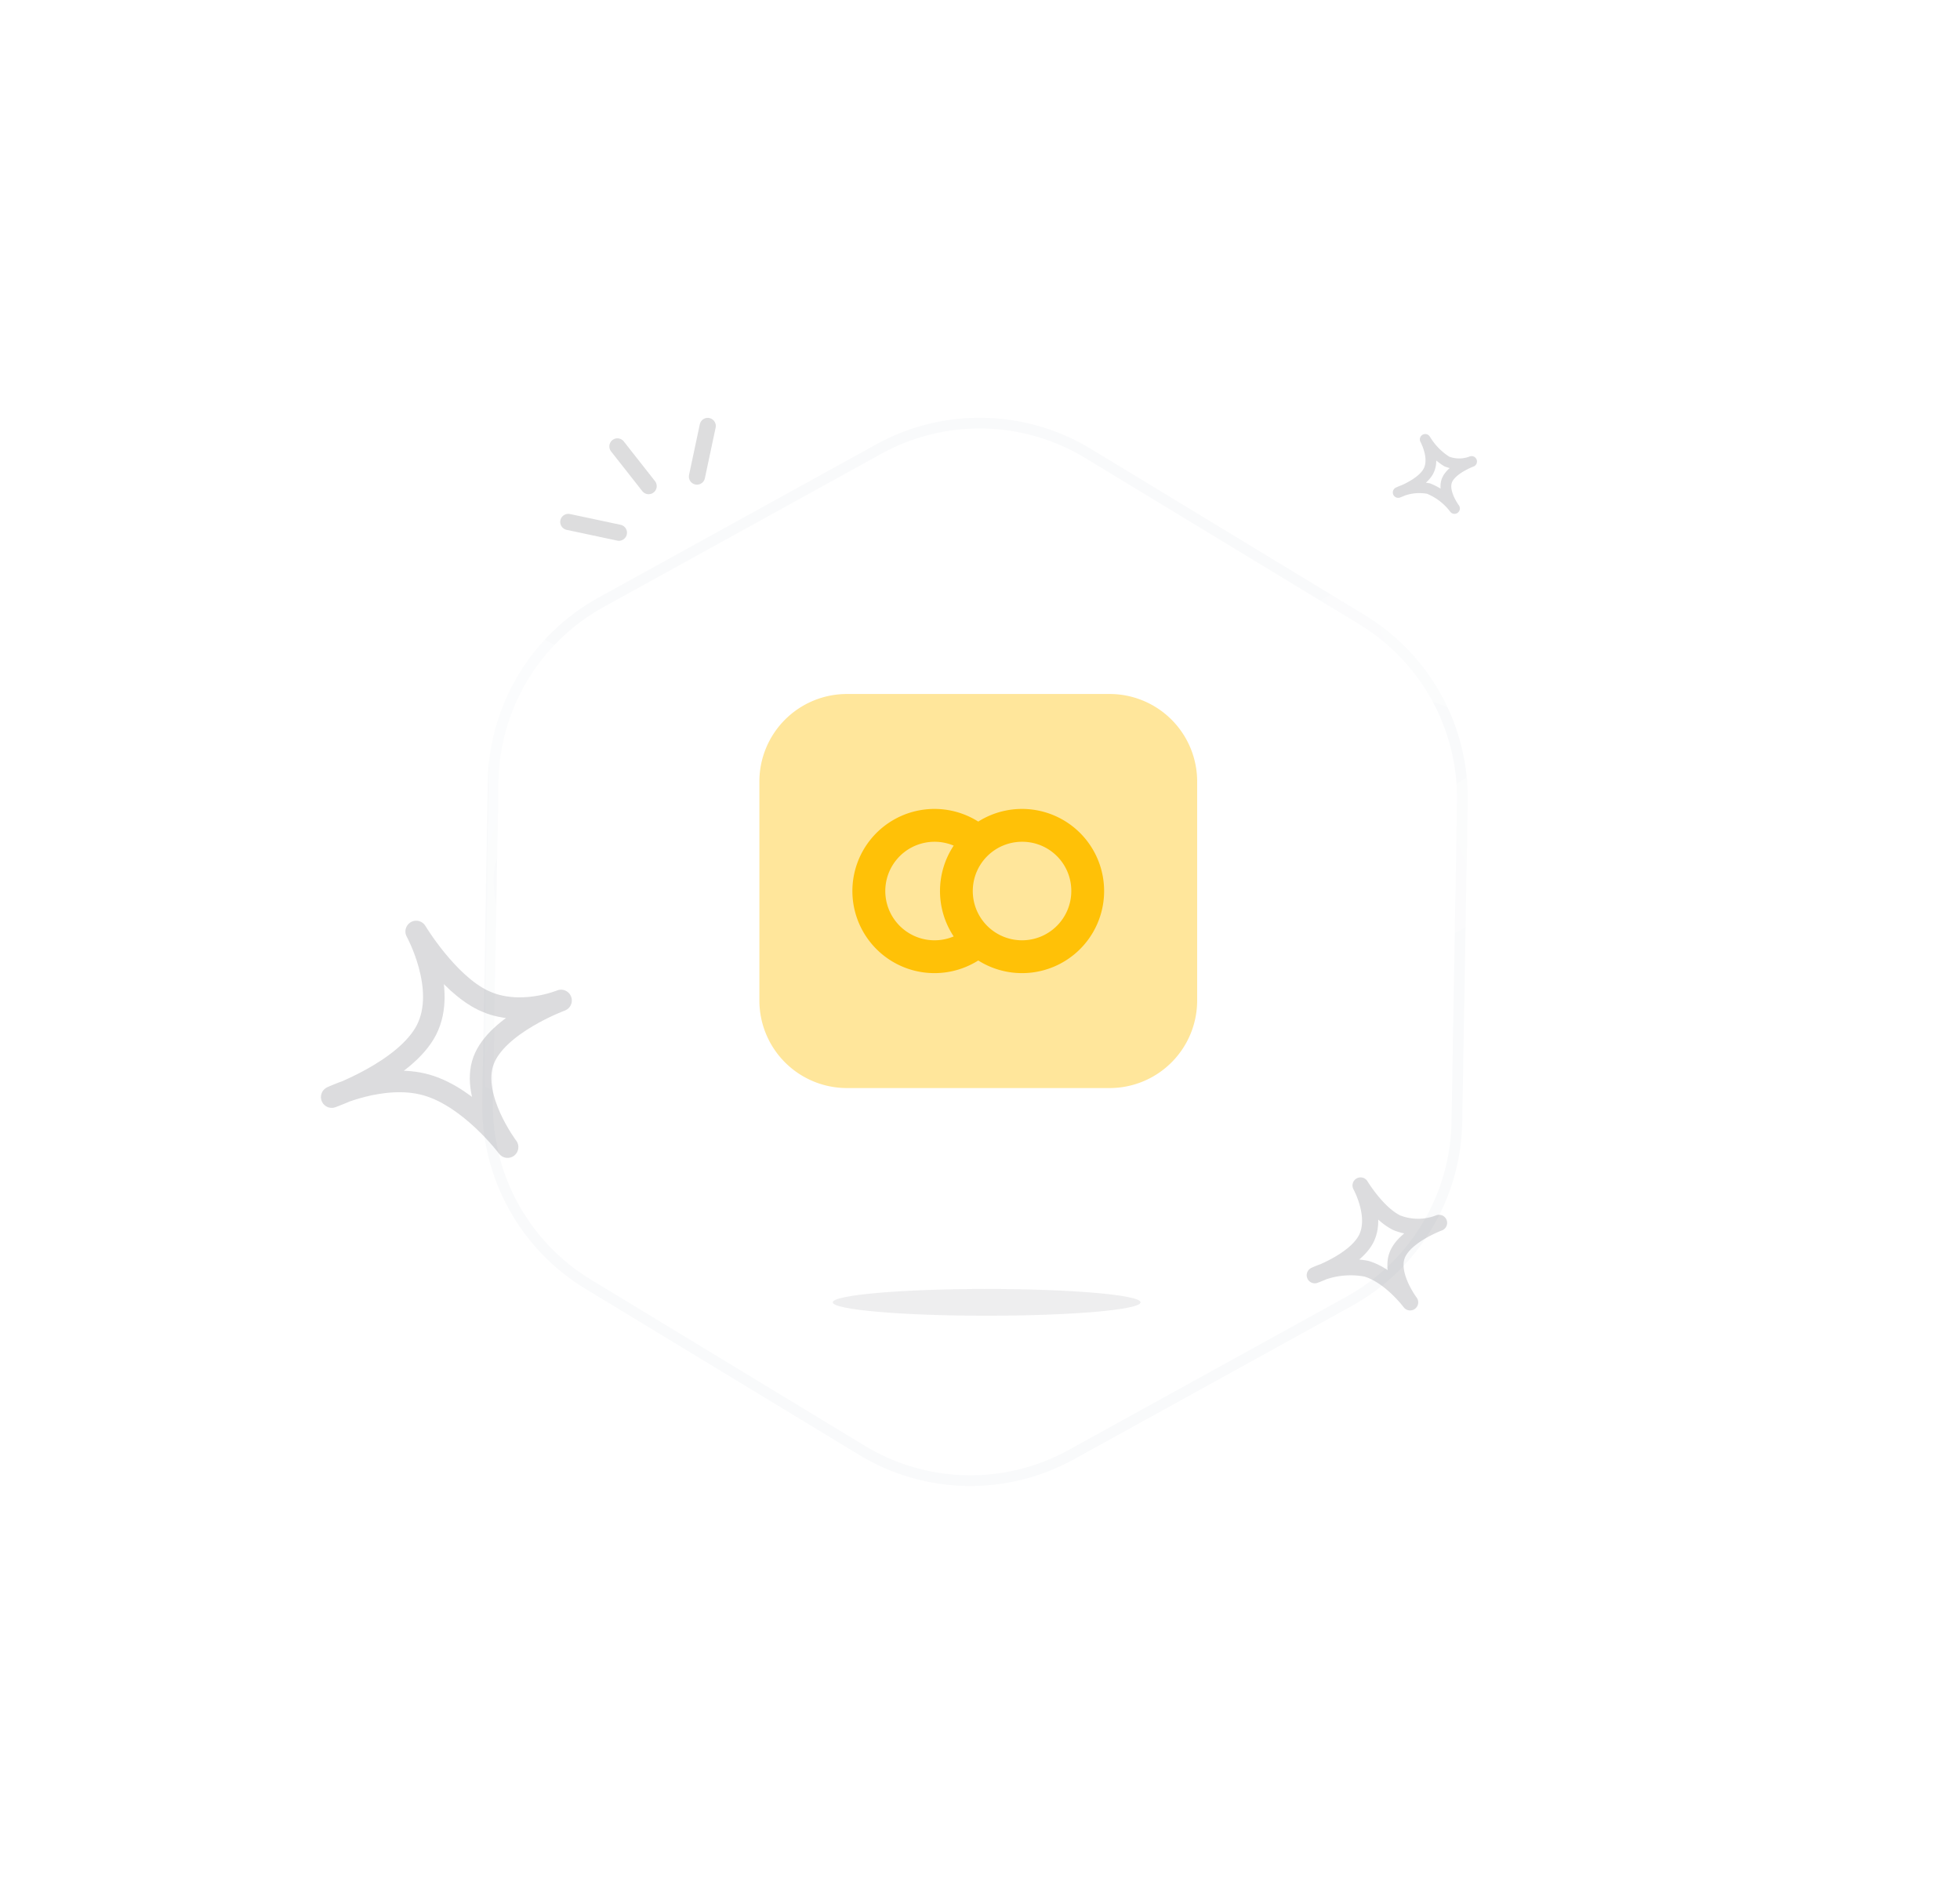 <svg xmlns="http://www.w3.org/2000/svg" xmlns:xlink="http://www.w3.org/1999/xlink" width="181.886" height="176.56" viewBox="0 0 181.886 176.56">
  <defs>
    <filter id="Polygon_38" x="0" y="0" width="181.886" height="176.56" filterUnits="userSpaceOnUse">
      <feOffset dy="3" input="SourceAlpha"/>
      <feGaussianBlur stdDeviation="7.5" result="blur"/>
      <feFlood flood-color="#eeeeef"/>
      <feComposite operator="in" in2="blur"/>
      <feComposite in="SourceGraphic"/>
    </filter>
    <clipPath id="clip-path">
      <path id="Polygon_39" data-name="Polygon 39" d="M67.6,0A20,20,0,0,1,84.94,10.039l14.9,25.952a20,20,0,0,1,0,19.921L84.94,81.865A20,20,0,0,1,67.6,91.9H37.969A20,20,0,0,1,20.625,81.865L5.721,55.913a20,20,0,0,1,0-19.921l14.9-25.952A20,20,0,0,1,37.969,0Z" transform="matrix(0.875, -0.485, 0.485, 0.875, 0, 51.179)" fill="#ff8a4a" opacity="0.5"/>
    </clipPath>
    <linearGradient id="linear-gradient" x1="0.04" y1="0.281" x2="0.96" y2="0.726" gradientUnits="objectBoundingBox">
      <stop offset="0" stop-color="#fff"/>
      <stop offset="1" stop-color="#fff" stop-opacity="0"/>
    </linearGradient>
    <linearGradient id="linear-gradient-2" x1="0.96" y1="0.281" x2="0.04" y2="0.726" xlink:href="#linear-gradient"/>
  </defs>
  <g id="محل_آیکن" data-name="محل آیکن" transform="translate(22.5 19.5)">
    <g transform="matrix(1, 0, 0, 1, -22.5, -19.5)" filter="url(#Polygon_38)">
      <g id="Polygon_38-2" data-name="Polygon 38" transform="matrix(0.87, -0.48, 0.48, 0.87, 22.5, 70.68)" fill="#fff">
        <path d="M 67.597 91.404 L 37.969 91.404 C 34.543 91.404 31.165 90.497 28.2 88.78 C 25.234 87.064 22.765 84.587 21.059 81.616 L 6.154 55.664 C 4.46 52.713 3.564 49.355 3.564 45.952 C 3.564 42.549 4.46 39.191 6.154 36.24 L 21.059 10.288 C 22.765 7.318 25.234 4.84 28.2 3.124 C 31.165 1.407 34.543 0.5 37.969 0.5 L 67.597 0.5 C 71.023 0.5 74.401 1.407 77.366 3.124 C 80.331 4.84 82.8 7.318 84.506 10.288 L 99.411 36.24 C 101.106 39.191 102.002 42.549 102.002 45.952 C 102.002 49.355 101.106 52.713 99.411 55.664 L 84.506 81.616 C 82.8 84.587 80.331 87.064 77.366 88.78 C 74.401 90.497 71.023 91.404 67.597 91.404 Z" stroke="none"/>
        <path d="M 37.969 1 C 34.631 1 31.339 1.884 28.45 3.556 C 25.561 5.229 23.155 7.643 21.493 10.537 L 6.588 36.489 C 4.937 39.364 4.064 42.637 4.064 45.952 C 4.064 49.267 4.937 52.54 6.588 55.415 L 21.493 81.367 C 23.155 84.261 25.561 86.675 28.45 88.348 C 31.339 90.02 34.631 90.904 37.969 90.904 L 67.597 90.904 C 70.935 90.904 74.226 90.02 77.115 88.348 C 80.004 86.675 82.41 84.261 84.073 81.367 L 98.978 55.415 C 100.629 52.54 101.502 49.267 101.502 45.952 C 101.502 42.637 100.629 39.364 98.978 36.489 L 84.073 10.537 C 82.41 7.643 80.004 5.229 77.115 3.556 C 74.226 1.884 70.935 1 67.597 1 L 37.969 1 M 37.969 0 L 67.597 0 C 74.758 0 81.373 3.829 84.94 10.039 L 99.845 35.991 C 103.387 42.159 103.387 49.745 99.845 55.913 L 84.94 81.865 C 81.373 88.075 74.758 91.904 67.597 91.904 L 37.969 91.904 C 30.807 91.904 24.192 88.075 20.625 81.865 L 5.721 55.913 C 2.178 49.745 2.178 42.159 5.721 35.991 L 20.626 10.039 C 24.192 3.829 30.807 0 37.969 0 Z" stroke="none" fill="#f9fafb"/>
      </g>
    </g>
    <path id="Path_181266" data-name="Path 181266" d="M3072.982,6770.577s-1.866-2.494-4.077-3.123a7.818,7.818,0,0,0-4.771.607s3.708-1.3,4.771-3.384-.521-4.944-.521-4.944,1.562,2.6,3.383,3.47a5.341,5.341,0,0,0,3.9,0s-3.231,1.193-3.9,3.036S3072.982,6770.577,3072.982,6770.577Z" transform="translate(-2964.624 -6669.236)" fill="none" stroke="#49494f" stroke-linecap="round" stroke-linejoin="round" stroke-width="1.5" opacity="0.19" style="mix-blend-mode: luminosity;isolation: isolate"/>
    <path id="Path_181267" data-name="Path 181267" d="M3069.357,6766.133a5.648,5.648,0,0,0-2.406-1.843,4.609,4.609,0,0,0-2.817.358s2.189-.769,2.817-2-.308-2.919-.308-2.919a6.138,6.138,0,0,0,2,2.049,3.158,3.158,0,0,0,2.3,0s-1.908.705-2.3,1.792S3069.357,6766.133,3069.357,6766.133Z" transform="translate(-2956.882 -6738.456)" fill="none" stroke="#49494f" stroke-linecap="round" stroke-linejoin="round" stroke-width="1" opacity="0.19" style="mix-blend-mode: luminosity;isolation: isolate"/>
    <g id="Group_83869" data-name="Group 83869" transform="matrix(0.978, 0.208, -0.208, 0.978, 32.61, 17.776)" opacity="0.19" style="mix-blend-mode: luminosity;isolation: isolate">
      <line id="Line_354" data-name="Line 354" y2="4.802" transform="translate(10.804 0)" fill="none" stroke="#49494f" stroke-linecap="round" stroke-width="1.5"/>
      <line id="Line_355" data-name="Line 355" x2="3.601" y2="3.001" transform="translate(3.001 3.601)" fill="none" stroke="#49494f" stroke-linecap="round" stroke-width="1.5"/>
      <line id="Line_356" data-name="Line 356" x2="4.802" transform="translate(0 11.404)" fill="none" stroke="#49494f" stroke-linecap="round" stroke-width="1.5"/>
    </g>
    <g id="Mask_Group_43" data-name="Mask Group 43" transform="translate(0 0)" clip-path="url(#clip-path)">
      <path id="Path_181268" data-name="Path 181268" d="M3258.62,4321.467l21.811,11.424s1.818,5.367,0,8.309-7.27,3.462-7.27,3.462l-12.117-5.193s-3.636.562-4.847,2.726,0,5.929,0,5.929l26.658,16.272s1.645,5.973,0,8.655-6.578,2.078-6.578,2.078l-25.619-13.5-6.924-22.157Z" transform="translate(-3232.353 -4282.547)" opacity="0.5" fill="url(#linear-gradient)"/>
      <path id="Path_181269" data-name="Path 181269" d="M3264.8,4321.467l-18.409,9.643s-1.534,4.529,0,7.013,6.136,2.922,6.136,2.922l10.228-4.382s3.068.475,4.091,2.3,0,5,0,5l-22.5,13.734s-1.388,5.041,0,7.3,5.552,1.754,5.552,1.754l21.623-11.4,5.844-18.7Z" transform="translate(-3153.3 -4291.288)" opacity="0.5" fill="url(#linear-gradient-2)"/>
    </g>
    <path id="Path_181265" data-name="Path 181265" d="M3080.458,6779.739s-3.44-4.6-7.521-5.762-8.8,1.121-8.8,1.121,6.842-2.4,8.8-6.242-.961-9.123-.961-9.123,2.881,4.8,6.243,6.4,7.2,0,7.2,0-5.962,2.2-7.2,5.6S3080.458,6779.739,3080.458,6779.739Z" transform="translate(-3055.855 -6692.802)" fill="none" stroke="#49494f" stroke-linecap="round" stroke-linejoin="round" stroke-width="2" opacity="0.19" style="mix-blend-mode: luminosity;isolation: isolate"/>
    <ellipse id="Ellipse_9503" data-name="Ellipse 9503" cx="14.282" cy="1.242" rx="14.282" ry="1.242" transform="translate(54.781 100.1)" fill="#49494f" opacity="0.09"/>
    <g id="master_card" data-name="master card" transform="translate(47.968 44.894)">
      <path id="Rectangle_577" data-name="Rectangle 577" d="M0,8.125A8.125,8.125,0,0,1,8.125,0H28.439a8.125,8.125,0,0,1,8.125,8.125V32.5a8.126,8.126,0,0,1-8.125,8.125H8.125A8.125,8.125,0,0,1,0,32.5Z" transform="translate(40.627 0) rotate(90)" fill="#ffc107" opacity="0.4"/>
      <path id="Vector_Stroke_" data-name="Vector (Stroke)" d="M7.618,3.047A4.571,4.571,0,1,0,9.4,11.83a7.621,7.621,0,0,1,0-8.425A4.554,4.554,0,0,0,7.618,3.047ZM11.68,1.173a7.618,7.618,0,1,0,0,12.889,7.618,7.618,0,1,0,0-12.889Zm4.063,1.874a4.571,4.571,0,1,0,4.571,4.571A4.548,4.548,0,0,0,15.743,3.047Z" transform="translate(8.633 10.665)" fill="#ffc107" fill-rule="evenodd"/>
    </g>
  </g>
</svg>
